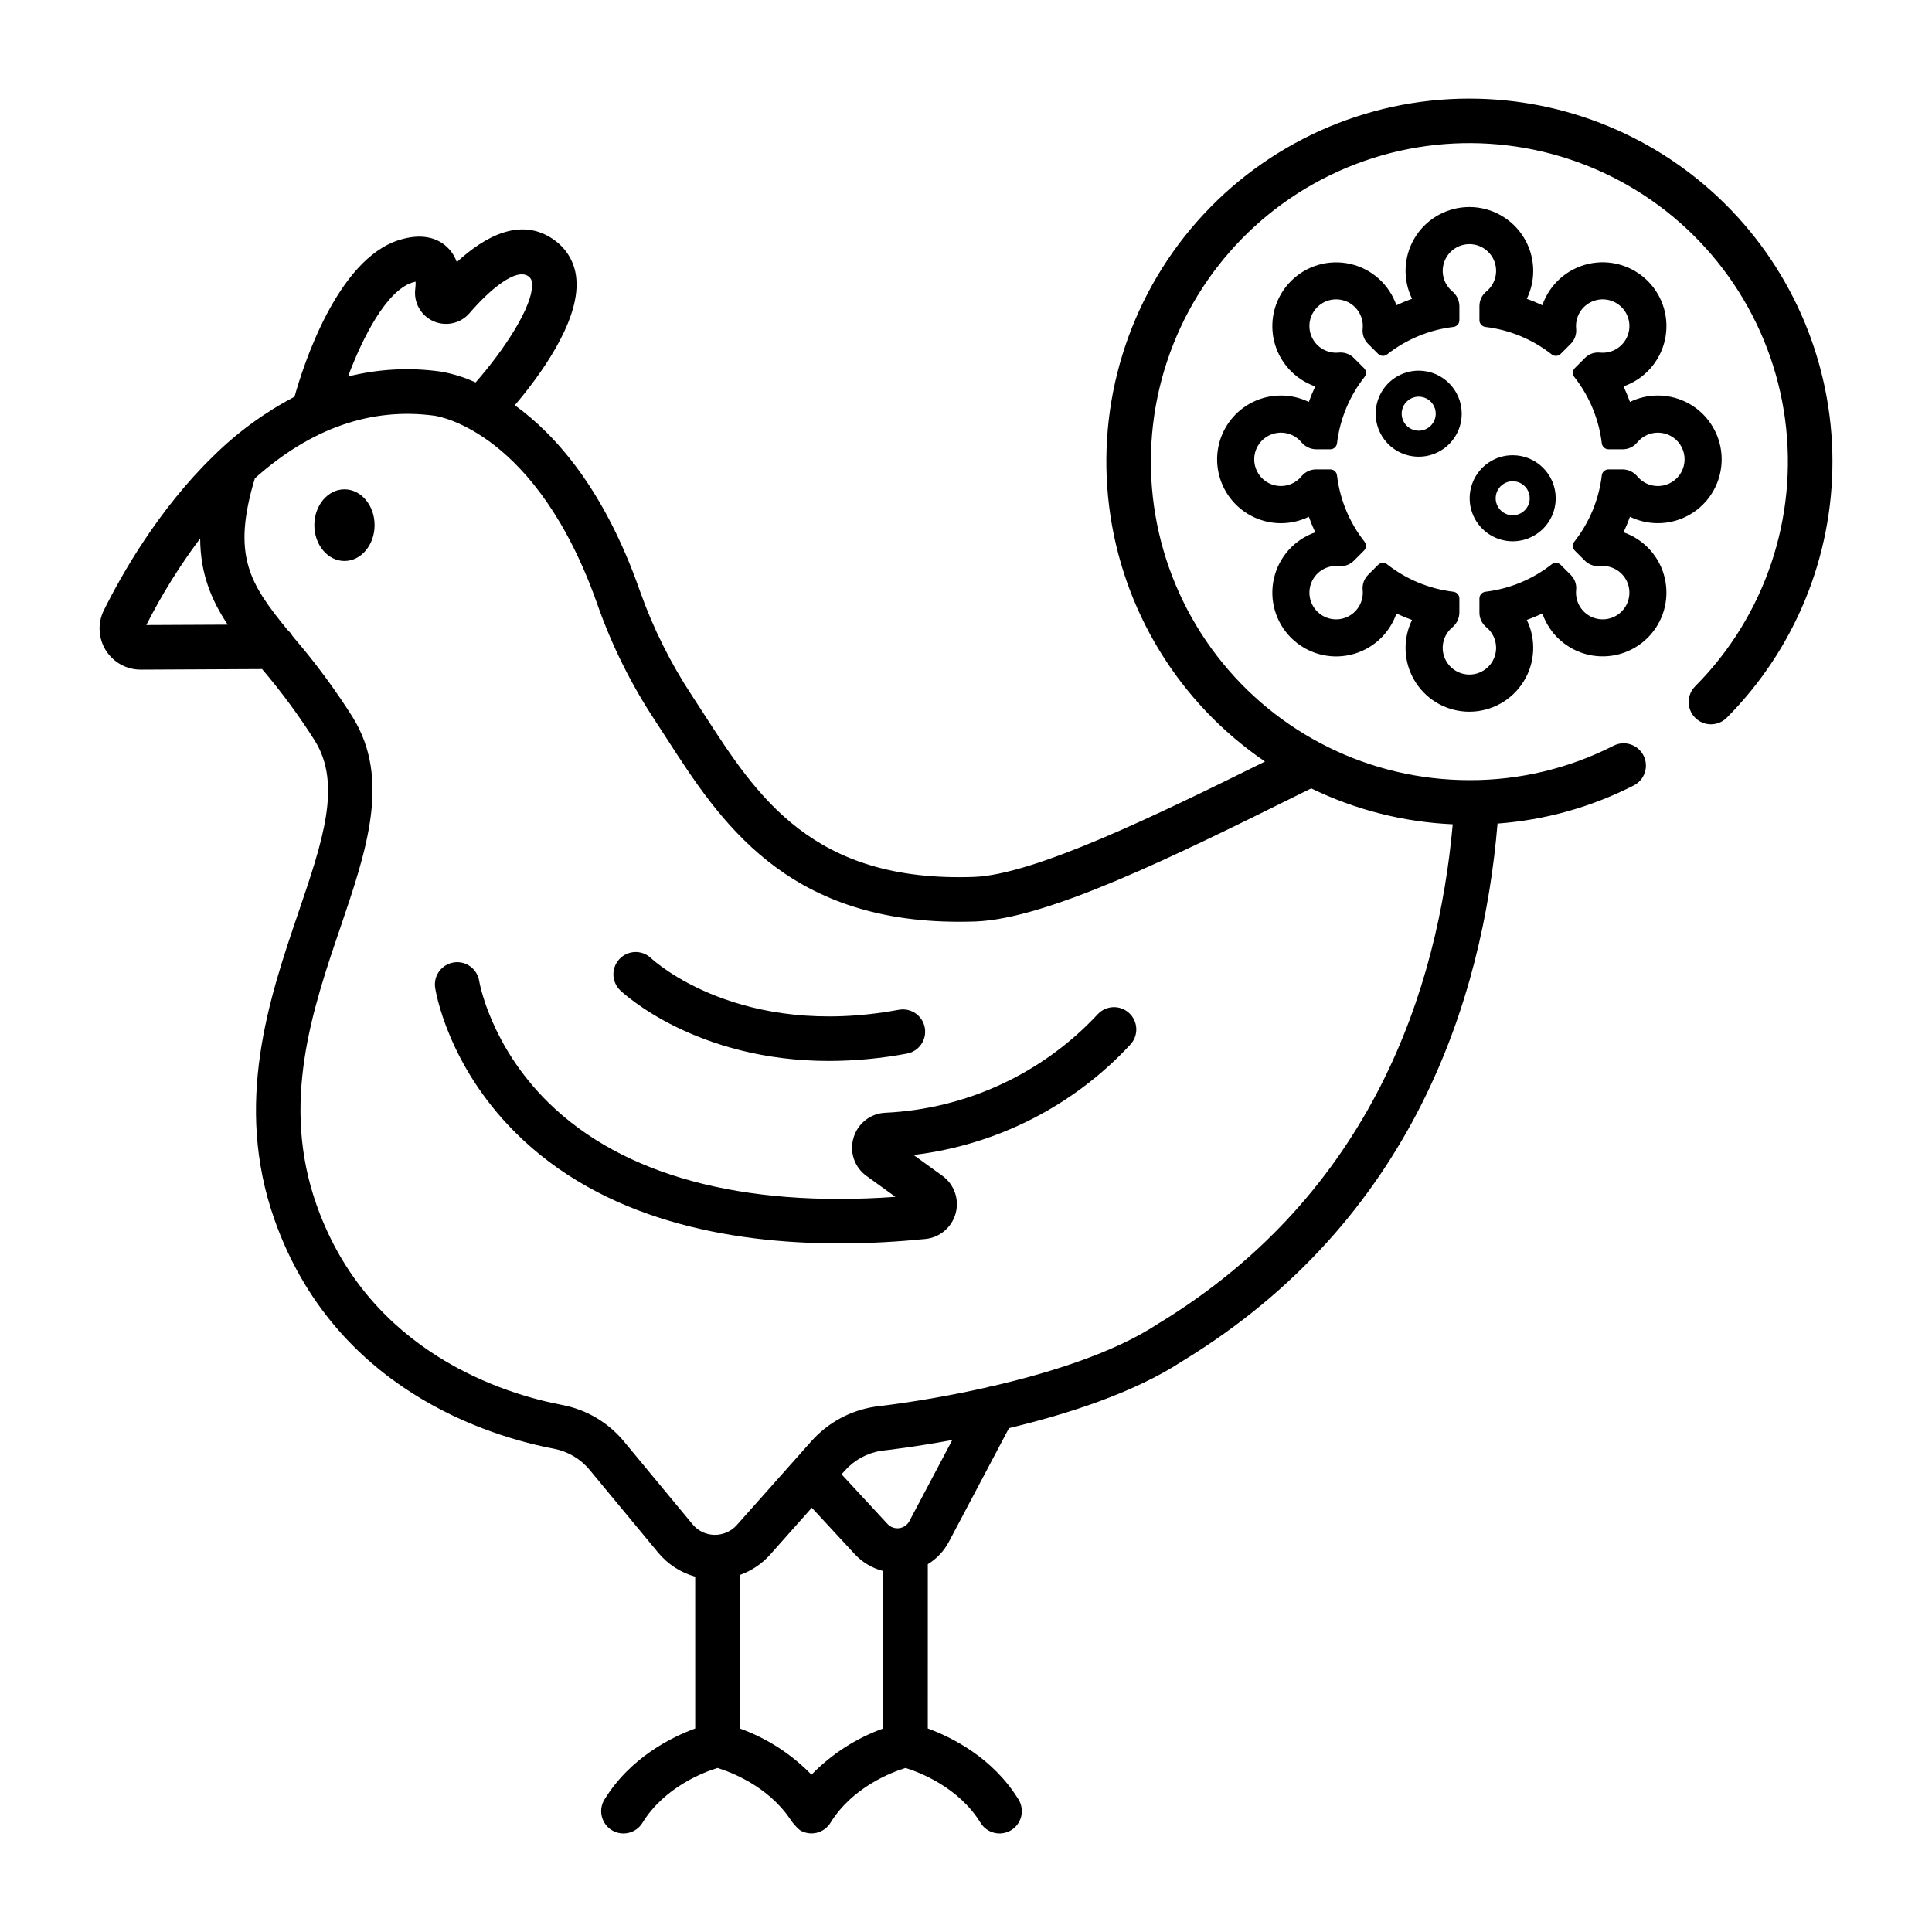 <?xml version="1.0" encoding="UTF-8"?>
<!-- Uploaded to: ICON Repo, www.iconrepo.com, Generator: ICON Repo Mixer Tools -->
<svg fill="#000000" width="800px" height="800px" version="1.1" viewBox="144 144 512 512" xmlns="http://www.w3.org/2000/svg">
 <g>
  <path d="m533.41 170.13c-27.602-0.008-53.879 11.84-72.145 32.539-18.266 20.695-26.758 48.242-23.32 75.629 3.441 27.391 18.48 51.98 41.297 67.516-29.164 14.426-61.254 30.031-77.195 30.582-42.676 1.484-57.336-21.227-71.508-43.188-1.031-1.605-2.066-3.195-3.102-4.773l0.004 0.004c-5.738-8.688-10.395-18.043-13.867-27.859-9.406-26.902-22.375-41.398-33.141-49.191 6.16-7.242 17.238-21.965 16.316-33.297-0.254-4.019-2.238-7.734-5.441-10.176-8.992-6.898-18.98-1.152-26.242 5.539h-0.004c-0.609-1.73-1.684-3.266-3.098-4.438-2.117-1.742-5.953-3.394-12.27-1.387-16.434 5.227-25.418 33.535-27.641 41.516-7.887 4.125-15.113 9.402-21.441 15.656-14.711 14.23-24.543 31.754-29.098 40.945-1.676 3.383-1.473 7.398 0.527 10.598 2.004 3.203 5.523 5.141 9.301 5.117l32.098-0.156 0.004-0.004c5.121 6.008 9.812 12.375 14.031 19.051 7.152 11.582 2.035 26.598-4.438 45.609-7.644 22.465-17.172 50.43-6.297 81.25 15.941 45.156 57.121 57.504 74.086 60.723h-0.004c3.703 0.711 7.039 2.691 9.438 5.598l18.164 21.934c2.547 3.07 5.969 5.293 9.812 6.367l0.004 40.227c-6.191 2.269-17.156 7.641-24.035 18.809-0.828 1.332-1.09 2.941-0.73 4.469 0.363 1.527 1.316 2.848 2.652 3.672 1.336 0.82 2.945 1.078 4.469 0.711 1.527-0.363 2.844-1.32 3.664-2.66 5.844-9.492 16.258-13.41 19.887-14.531 3.492 1.078 13.246 4.746 19.18 13.445h-0.004c0.727 1.129 1.617 2.144 2.637 3.019 1.332 0.82 2.938 1.078 4.461 0.715s2.84-1.316 3.664-2.648c5.844-9.488 16.254-13.41 19.883-14.531 3.629 1.121 14.043 5.043 19.883 14.531 0.82 1.34 2.137 2.297 3.664 2.66 1.523 0.367 3.133 0.109 4.469-0.711 1.336-0.824 2.289-2.144 2.652-3.672 0.359-1.527 0.098-3.137-0.73-4.469-6.875-11.168-17.84-16.539-24.035-18.809l0.004-43.535c2.352-1.434 4.273-3.473 5.57-5.902l15.949-30.16c15.449-3.691 33.043-9.328 45.758-17.633 61.52-37.41 79.832-96.434 83.711-142.57l-0.004-0.004c12.586-0.93 24.855-4.367 36.094-10.105 2.91-1.477 4.066-5.031 2.59-7.938-1.48-2.91-5.035-4.066-7.941-2.59-11.824 6.035-24.914 9.16-38.191 9.121-26.227 0.004-50.965-12.184-66.945-32.984-15.98-20.797-21.383-47.844-14.621-73.184 6.762-25.344 24.922-46.102 49.137-56.176 24.219-10.074 51.742-8.316 74.48 4.754 22.742 13.066 38.113 35.965 41.602 61.961 3.484 25.996-5.312 52.137-23.805 70.734-1.117 1.109-1.746 2.617-1.746 4.188-0.004 1.574 0.625 3.086 1.738 4.195 1.117 1.109 2.629 1.727 4.203 1.715 1.574-0.012 3.078-0.648 4.18-1.773 17.969-18.07 28.031-42.531 27.984-68.016-0.047-25.484-10.203-49.91-28.242-67.91-18.035-18.004-42.48-28.117-67.965-28.117zm-280.14 48.746h0.004c0.285-0.094 0.578-0.172 0.875-0.234 0.012 0.664-0.023 1.328-0.109 1.988-0.434 3.602 1.547 7.059 4.867 8.516 3.324 1.453 7.207 0.562 9.559-2.199 5.164-6.031 12.359-12.191 15.645-9.664 0.559 0.414 0.879 1.07 0.867 1.762 0.5 6.109-7.981 18.43-14.945 26.312-2.984-1.387-6.144-2.363-9.391-2.902-8.145-1.129-16.434-0.676-24.41 1.328 3.894-10.41 10.191-22.73 17.043-24.906zm-70.504 90.766h0.004c4.082-8.047 8.859-15.727 14.277-22.945 0.051 9.367 2.981 16.344 7.301 22.84zm176.29 304.68c-5.32-5.481-11.824-9.676-19.012-12.262v-40.672c3.094-1.09 5.859-2.941 8.039-5.391l11.059-12.43 11.395 12.32c2.031 2.176 4.641 3.719 7.527 4.449v41.723c-7.188 2.586-13.691 6.781-19.008 12.262zm25.945-67.223v0.004c-0.543 1.027-1.547 1.727-2.699 1.879-1.152 0.152-2.305-0.262-3.098-1.113l-12.184-13.164 0.855-0.953 0.004-0.004c2.504-2.812 5.902-4.676 9.625-5.273 1.328-0.148 8.719-0.984 18.863-2.856zm106.49-194.17c11.723 5.695 24.484 8.934 37.5 9.516-3.867 43.16-21.195 97.809-78.062 132.35l0.004 0.004c-0.059 0.027-0.117 0.066-0.168 0.105-11.816 7.742-29 13.027-43.906 16.461v0.004c-0.445 0.051-0.887 0.152-1.309 0.305-9.723 2.191-19.547 3.891-29.441 5.086-0.086 0.008-0.172 0.016-0.258 0.031-6.484 0.992-12.426 4.215-16.797 9.109l-19.789 22.25h0.004c-1.504 1.688-3.668 2.633-5.926 2.598-2.258-0.027-4.387-1.055-5.816-2.805l-18.164-21.934c-4.156-5.027-9.934-8.449-16.344-9.672-14.957-2.832-51.246-13.688-65.141-53.059-9.516-26.953-1.094-51.68 6.336-73.504 6.879-20.211 13.383-39.301 3.305-55.625h0.004c-4.629-7.332-9.781-14.316-15.422-20.902-0.215-0.266-0.434-0.523-0.641-0.789l0.004 0.004c-0.336-0.582-0.766-1.098-1.27-1.535-10.027-12.27-14.828-19.711-8.648-40.168 14.848-13.273 30.828-18.852 47.598-16.59 1.102 0.156 27.18 4.242 43.285 50.312h-0.004c3.789 10.723 8.875 20.945 15.145 30.434 1.012 1.543 2.027 3.121 3.051 4.695 14.031 21.758 31.391 48.68 77.551 48.668 1.398 0 2.832-0.02 4.281-0.07 19.141-0.668 52.91-17.387 85.559-33.555 1.18-0.578 2.332-1.148 3.481-1.723z"/>
  <path d="m574.25 285.06c0.637-1.344 1.203-2.715 1.707-4.113v-0.004c2.305 1.125 4.84 1.707 7.402 1.703 0.359 0 0.727-0.012 1.086-0.035v0.004c5.047-0.332 9.68-2.898 12.633-7.004s3.914-9.316 2.621-14.203c-1.293-4.891-4.707-8.941-9.301-11.051-4.598-2.106-9.895-2.047-14.445 0.16-0.5-1.402-1.07-2.773-1.707-4.121 5.508-1.906 9.645-6.512 10.949-12.191 1.305-5.676-0.402-11.629-4.523-15.746-4.121-4.121-10.07-5.828-15.75-4.523-5.68 1.309-10.285 5.445-12.188 10.953-1.344-0.637-2.715-1.203-4.113-1.703v-0.004c2.547-5.242 2.215-11.426-0.879-16.371-3.09-4.941-8.508-7.945-14.336-7.949-0.355 0-0.715 0.012-1.066 0.035-5.633 0.352-10.715 3.488-13.555 8.363-2.84 4.879-3.055 10.848-0.578 15.918-1.406 0.504-2.789 1.074-4.141 1.715h-0.004c-1.906-5.5-6.512-9.637-12.188-10.941-5.676-1.305-11.625 0.406-15.742 4.527-4.117 4.117-5.824 10.066-4.519 15.742 1.305 5.676 5.441 10.281 10.945 12.188-0.637 1.344-1.203 2.715-1.707 4.113h0.004c-2.309-1.121-4.84-1.707-7.406-1.703-0.359 0-0.727 0.012-1.086 0.035-5.043 0.328-9.68 2.898-12.629 7-2.953 4.106-3.914 9.316-2.621 14.203 1.293 4.891 4.703 8.945 9.301 11.051 4.594 2.109 9.895 2.051 14.441-0.16 0.5 1.402 1.07 2.773 1.707 4.121-5.504 1.906-9.641 6.512-10.945 12.191-1.309 5.68 0.402 11.629 4.523 15.75 4.117 4.117 10.07 5.824 15.746 4.519 5.68-1.309 10.285-5.445 12.191-10.949 1.348 0.637 2.723 1.207 4.129 1.711v-0.004c-2.477 5.07-2.262 11.043 0.578 15.918 2.84 4.879 7.922 8.016 13.555 8.367 0.355 0.023 0.711 0.031 1.066 0.031 5.828-0.004 11.246-3.008 14.336-7.949 3.094-4.941 3.426-11.129 0.879-16.371 1.402-0.5 2.777-1.07 4.125-1.711 1.906 5.504 6.512 9.637 12.191 10.941 5.676 1.305 11.621-0.406 15.738-4.523 4.121-4.121 5.828-10.07 4.519-15.746-1.305-5.676-5.441-10.277-10.945-12.184zm-0.848 21.309c-2.18 1.918-5.312 2.309-7.898 0.988-2.582-1.324-4.098-4.094-3.816-6.984 0.16-1.461-0.34-2.918-1.371-3.969l-2.719-2.719c-0.34-0.34-0.797-0.531-1.277-0.531-0.395 0-0.777 0.133-1.09 0.375-5.074 4-11.156 6.519-17.57 7.289-0.906 0.105-1.594 0.871-1.598 1.785v3.703c-0.016 1.504 0.648 2.93 1.805 3.891 2.324 1.891 3.207 5.039 2.207 7.859-1.004 2.824-3.676 4.707-6.668 4.707-0.148 0-0.301-0.004-0.453-0.016-2.887-0.184-5.371-2.106-6.273-4.856-0.898-2.75-0.035-5.769 2.184-7.625 1.184-0.977 1.875-2.426 1.883-3.961v-3.703c0-0.914-0.688-1.68-1.598-1.785-6.414-0.77-12.492-3.289-17.57-7.289-0.309-0.242-0.691-0.375-1.09-0.375-0.477 0-0.938 0.191-1.277 0.531l-2.617 2.617c-1.07 1.051-1.613 2.531-1.477 4.027 0.301 2.914-1.223 5.711-3.832 7.035-2.609 1.328-5.769 0.91-7.941-1.051-2.176-1.961-2.918-5.059-1.867-7.793 1.051-2.734 3.676-4.539 6.602-4.539 0.227 0 1.027 0.059 1.195 0.059 1.293 0.012 2.539-0.488 3.461-1.395l2.719-2.719c0.645-0.637 0.711-1.652 0.156-2.367-4-5.078-6.523-11.156-7.293-17.57-0.102-0.91-0.867-1.598-1.781-1.598h-3.703c-1.504-0.016-2.934 0.648-3.894 1.801-1.504 1.855-3.84 2.82-6.215 2.578-2.375-0.246-4.465-1.672-5.559-3.793-1.098-2.117-1.051-4.648 0.125-6.727s3.316-3.422 5.699-3.578c0.156-0.012 0.309-0.016 0.461-0.016 2.094 0 4.082 0.926 5.422 2.531 0.977 1.184 2.426 1.875 3.961 1.887h3.703c0.914-0.004 1.68-0.691 1.785-1.598 0.77-6.414 3.289-12.496 7.289-17.57 0.555-0.715 0.488-1.73-0.156-2.367l-2.617-2.617c-0.938-0.949-2.211-1.492-3.547-1.504-0.16 0-0.969 0.062-1.211 0.062-2.922 0-5.547-1.801-6.598-4.527-1.055-2.727-0.32-5.82 1.848-7.785 2.164-1.965 5.312-2.394 7.926-1.086 2.613 1.312 4.152 4.098 3.867 7.008-0.16 1.461 0.344 2.922 1.371 3.973l2.719 2.719c0.34 0.34 0.801 0.527 1.281 0.527 0.395 0.004 0.777-0.129 1.086-0.375 5.078-3.996 11.156-6.519 17.57-7.289 0.91-0.102 1.598-0.867 1.602-1.781v-3.707c-0.012-1.531-0.703-2.984-1.887-3.957-2.219-1.859-3.082-4.879-2.18-7.625 0.898-2.75 3.383-4.676 6.269-4.859 0.152-0.008 0.305-0.016 0.453-0.016 2.996 0 5.664 1.887 6.668 4.707 1 2.824 0.117 5.973-2.207 7.859-1.156 0.961-1.816 2.391-1.805 3.894v3.703c0.004 0.91 0.691 1.68 1.598 1.781 6.418 0.77 12.496 3.293 17.57 7.289 0.312 0.246 0.695 0.379 1.09 0.375 0.48 0 0.941-0.188 1.277-0.527l2.617-2.617c1.074-1.055 1.617-2.535 1.477-4.031-0.301-2.91 1.223-5.711 3.836-7.035 2.609-1.328 5.766-0.91 7.941 1.055 2.176 1.961 2.918 5.059 1.867 7.789-1.051 2.734-3.676 4.539-6.606 4.539-0.23 0-1.027-0.059-1.195-0.059-1.293-0.012-2.539 0.492-3.461 1.398l-2.719 2.719c-0.641 0.637-0.707 1.652-0.152 2.367 3.996 5.074 6.519 11.156 7.289 17.57 0.102 0.906 0.867 1.594 1.781 1.598h3.703c1.504 0.016 2.934-0.648 3.894-1.805 1.504-1.852 3.844-2.82 6.215-2.574 2.375 0.242 4.465 1.668 5.562 3.789 1.094 2.121 1.047 4.652-0.129 6.731-1.172 2.074-3.316 3.422-5.695 3.578-0.156 0.012-0.309 0.016-0.461 0.016h-0.004c-2.094 0-4.078-0.926-5.422-2.535-0.977-1.184-2.426-1.875-3.961-1.883h-3.703c-0.914 0.004-1.68 0.688-1.781 1.598-0.77 6.414-3.293 12.492-7.289 17.57-0.555 0.715-0.488 1.73 0.152 2.367l2.617 2.617c0.938 0.949 2.215 1.488 3.547 1.5 0.16 0 0.969-0.062 1.211-0.062 2.945 0 5.582 1.824 6.621 4.582 1.035 2.754 0.262 5.863-1.949 7.805z"/>
  <path d="m519.97 242.23c-4.609 0-8.77 2.777-10.531 7.039-1.766 4.258-0.789 9.164 2.469 12.426 3.262 3.258 8.168 4.234 12.426 2.469 4.262-1.766 7.039-5.922 7.039-10.531-0.008-6.297-5.109-11.395-11.402-11.402zm0 15.914c-1.824 0-3.469-1.098-4.168-2.785-0.699-1.688-0.312-3.629 0.977-4.918 1.293-1.293 3.234-1.68 4.918-0.98 1.688 0.699 2.789 2.344 2.789 4.172-0.004 2.488-2.023 4.508-4.516 4.512z"/>
  <path d="m544.88 264.64c-4.613 0-8.77 2.777-10.535 7.039-1.766 4.262-0.789 9.164 2.469 12.426 3.262 3.262 8.168 4.238 12.426 2.473 4.262-1.766 7.039-5.922 7.039-10.535-0.008-6.293-5.106-11.395-11.398-11.402zm0 15.914v0.004c-1.828 0-3.473-1.102-4.172-2.789-0.699-1.684-0.312-3.625 0.977-4.918 1.293-1.289 3.234-1.676 4.922-0.977 1.684 0.695 2.785 2.344 2.785 4.168-0.004 2.492-2.023 4.512-4.512 4.516z"/>
  <path d="m370.2 445.52c-1.148 3.773 0.246 7.859 3.465 10.145l7.633 5.512c-40.59 2.902-72.285-5.68-91.938-24.961-15.465-15.176-18.32-31.949-18.367-32.242v-0.004c-0.508-3.207-3.508-5.406-6.719-4.918-3.211 0.488-5.426 3.477-4.957 6.688 0.121 0.824 3.223 20.352 21.195 38.328 23.148 23.156 56.535 29.445 85.977 29.445 7.965 0 15.648-0.461 22.754-1.172 3.832-0.387 7.027-3.102 8.023-6.82 1-3.719-0.402-7.668-3.523-9.922l-7.644-5.519v-0.004c22.027-2.621 42.406-13 57.477-29.277 2.199-2.394 2.051-6.117-0.336-8.324-2.383-2.211-6.106-2.074-8.324 0.301-14.629 15.727-34.832 25.102-56.285 26.113-3.945 0.168-7.34 2.84-8.43 6.633z"/>
  <path d="m243.27 283.17c0 5.242-3.574 9.496-7.984 9.496-4.41 0-7.984-4.254-7.984-9.496 0-5.242 3.574-9.492 7.984-9.492 4.41 0 7.984 4.25 7.984 9.492"/>
  <path d="m363.7 425.16c6.926-0.016 13.836-0.668 20.645-1.949 3.207-0.59 5.324-3.672 4.731-6.879s-3.672-5.324-6.879-4.731c-42.07 7.789-64.699-12.777-65.672-13.691h-0.004c-2.363-2.242-6.102-2.141-8.344 0.227-2.242 2.367-2.144 6.102 0.223 8.344 0.938 0.891 20.113 18.68 55.301 18.68z"/>
 </g>
</svg>